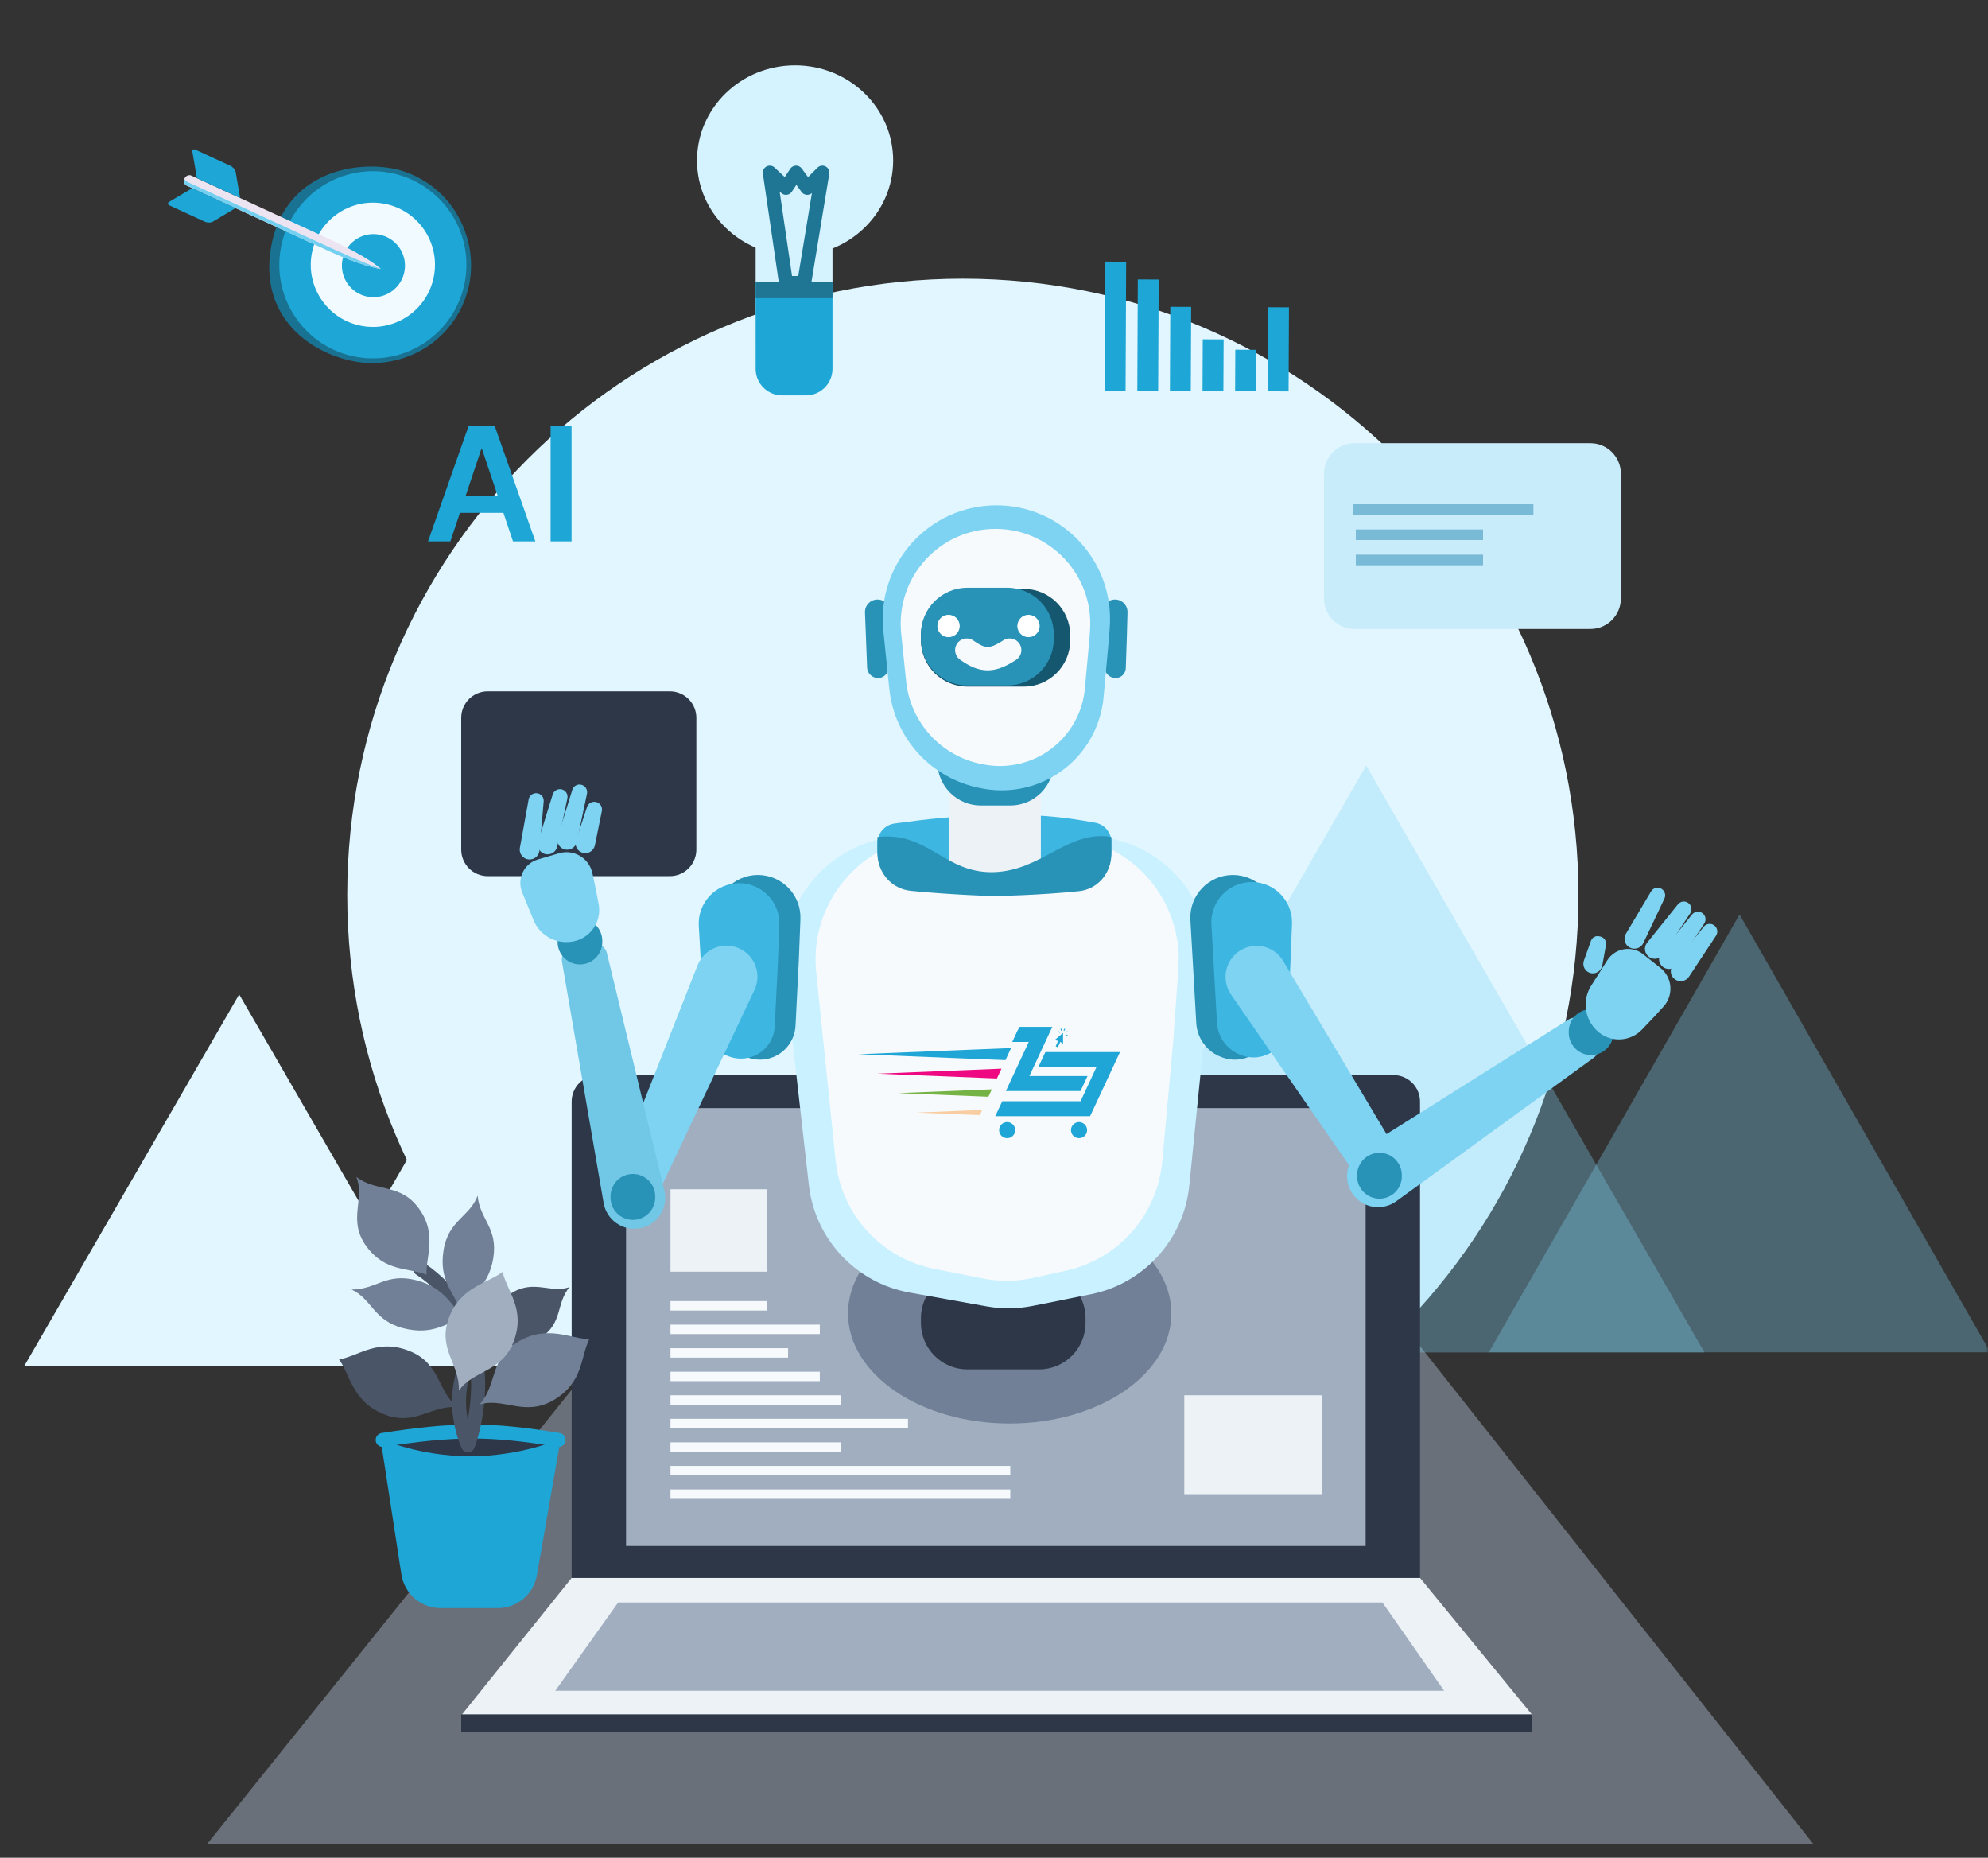 <svg width="426" height="398" viewBox="0 0 426 398" fill="none" xmlns="http://www.w3.org/2000/svg">
<rect x="0" y="0" width="426" height="398" fill="#333333" stroke="none"/>
<g clip-path="url(#clip0_59_5669)">
<mask id="mask0_59_5669" style="mask-type:luminance" maskUnits="userSpaceOnUse" x="0" y="0" width="426" height="398">
<path d="M426 0H0V398H426V0Z" fill="white"/>
</mask>
<g mask="url(#mask0_59_5669)">
<g style="mix-blend-mode:multiply">
<path d="M206.326 323.801C279.182 323.801 338.244 264.68 338.244 191.75C338.244 118.821 279.182 59.7 206.326 59.7C133.47 59.7 74.408 118.821 74.408 191.75C74.408 264.68 133.47 323.801 206.326 323.801Z" fill="#E1F6FF"/>
</g>
<path opacity="0.5" d="M44.304 395.157L128.51 290.256L303.738 287.697L388.654 395.157H44.304Z" fill="#A0AEC0"/>
<g style="mix-blend-mode:multiply">
<path d="M51.254 213.043L97.362 292.743H5.145L51.254 213.043Z" fill="#E1F6FF"/>
</g>
<path d="M200.523 205.315L250.532 292.624H150.514L200.523 205.315Z" fill="#E2E8F0"/>
<g style="mix-blend-mode:multiply">
<path d="M129.185 175.688L196.677 292.703H61.694L129.185 175.688Z" fill="#E1F6FF"/>
</g>
<path d="M212.396 204.217L261.933 289.843H162.859L212.396 204.217Z" fill="#EDF2F7"/>
<g style="mix-blend-mode:multiply">
<path d="M372.764 195.913L426.491 289.713H319.037L372.764 195.913Z" fill="#7DD3F1" fill-opacity="0.32"/>
</g>
<g style="mix-blend-mode:multiply">
<path d="M292.75 164.033L365.261 289.75H220.241L292.75 164.033Z" fill="#7DD3F1" fill-opacity="0.32"/>
</g>
<path d="M122.498 338.05H304.292L328.429 367.513H98.832L122.498 338.05Z" fill="#EDF2F7"/>
<path d="M122.498 338.05H304.292V236.01C304.292 232.87 301.747 230.324 298.612 230.324H128.178C125.041 230.324 122.498 232.87 122.498 236.01V338.05Z" fill="#2D3748"/>
<path d="M134.154 331.213H292.634V237.396H134.154V331.213Z" fill="#A0AEC0"/>
<path d="M132.466 343.306H296.229L309.455 362.223H118.987L132.466 343.306Z" fill="#A0AEC0"/>
<path d="M98.832 367.277H328.193V371.05H98.832V367.277Z" fill="#2D3748"/>
<path d="M216.363 304.974C235.495 304.974 251.005 294.417 251.005 281.394C251.005 268.371 235.495 257.813 216.363 257.813C197.231 257.813 181.721 268.371 181.721 281.394C181.721 294.417 197.231 304.974 216.363 304.974Z" fill="#718096"/>
<path d="M143.54 148.109H104.512C101.375 148.109 98.832 150.654 98.832 153.794V182.018C98.832 185.158 101.375 187.703 104.512 187.703H143.54C146.677 187.703 149.22 185.158 149.22 182.018V153.794C149.22 150.654 146.677 148.109 143.54 148.109Z" fill="#2D3748"/>
<path d="M222.674 272.441H207.282C201.792 272.441 197.342 276.896 197.342 282.391V283.423C197.342 288.919 201.792 293.373 207.282 293.373H222.674C228.163 293.373 232.614 288.919 232.614 283.423V282.391C232.614 276.896 228.163 272.441 222.674 272.441Z" fill="#2D3748"/>
<path d="M168.182 208.552C166.401 192.87 178.656 179.129 194.425 179.129H232.771C248.172 179.129 260.306 192.265 259.103 207.634L257.682 225.773L254.847 254.001C253.687 265.557 245.127 275.003 233.75 277.281L221.273 279.78C218.029 280.43 214.691 280.464 211.435 279.88L194.914 276.918C183.423 274.858 174.645 265.491 173.327 253.879L168.182 208.552Z" fill="#C9F1FF"/>
<path d="M174.901 208.282C173.294 192.689 185.514 179.129 201.174 179.129H226.173C241.499 179.129 253.607 192.143 252.518 207.445L251.404 223.111L249.061 248.808C248.015 260.275 239.674 269.746 228.44 272.224L221.402 273.776C217.852 274.559 214.178 274.6 210.61 273.896L200.223 271.845C188.838 269.598 180.252 260.175 179.061 248.621L174.901 208.282Z" fill="#F7FAFC"/>
<path d="M231.223 240.389C230.882 240.389 230.548 240.49 230.264 240.679C229.981 240.869 229.759 241.138 229.629 241.454C229.498 241.769 229.464 242.116 229.531 242.451C229.597 242.785 229.762 243.093 230.003 243.334C230.244 243.576 230.552 243.74 230.886 243.806C231.221 243.873 231.568 243.839 231.883 243.708C232.199 243.578 232.468 243.356 232.658 243.073C232.847 242.789 232.949 242.455 232.949 242.114C232.949 241.656 232.767 241.218 232.443 240.894C232.12 240.57 231.681 240.389 231.223 240.389Z" fill="#1FA6D6"/>
<path d="M215.823 240.389C215.482 240.389 215.148 240.49 214.864 240.679C214.581 240.869 214.359 241.138 214.229 241.454C214.098 241.769 214.064 242.116 214.131 242.451C214.197 242.785 214.362 243.093 214.603 243.334C214.844 243.576 215.152 243.74 215.486 243.806C215.821 243.873 216.168 243.839 216.483 243.708C216.799 243.578 217.068 243.356 217.258 243.073C217.447 242.789 217.548 242.455 217.548 242.114C217.548 241.656 217.367 241.218 217.043 240.894C216.719 240.57 216.281 240.389 215.823 240.389Z" fill="#1FA6D6"/>
<path d="M233.04 230.528L231.542 233.738H215.545L217.041 230.528L220.453 223.209H216.944L218.171 220.58L218.441 220H225.494L223.997 223.211L220.584 230.529L233.04 230.528Z" fill="#1FA6D6"/>
<path d="M236.46 225.392H224.003L222.506 228.601H234.963L231.55 235.919H214.769L213.273 239.127V239.13H233.594L235.091 235.919L238.503 228.601L240 225.392H236.46Z" fill="#1FA6D6"/>
<path d="M220.377 223.208H216.943L218.17 220.579L220.377 223.208Z" fill="#1FA6D6"/>
<path d="M216.663 224.532L215.458 227.119L207.531 226.8L204.8 226.691L184 225.853L204.827 225.011L208.437 224.865L216.663 224.532Z" fill="#1FA6D6"/>
<path d="M206.497 237.946L210.483 237.786L209.963 238.902C205.439 238.719 200.914 238.537 196.387 238.355L206.497 237.946Z" fill="#F9CDA2"/>
<path d="M212.539 233.379L211.798 234.966L192.462 234.187L212.539 233.379Z" fill="#75B344"/>
<path d="M214.604 228.949L213.626 231.052L188.035 230.02L214.604 228.949Z" fill="#EE0882"/>
<path d="M228.699 221.939C228.685 221.939 228.672 221.936 228.66 221.931L228.35 221.792C228.328 221.781 228.31 221.763 228.302 221.74C228.293 221.716 228.294 221.691 228.304 221.668C228.314 221.646 228.333 221.628 228.356 221.619C228.379 221.611 228.404 221.611 228.427 221.621L228.737 221.761C228.758 221.769 228.775 221.784 228.786 221.803C228.796 221.823 228.8 221.846 228.795 221.867C228.79 221.889 228.778 221.908 228.761 221.922C228.743 221.935 228.721 221.942 228.699 221.941" fill="#1FA6D6"/>
<path d="M228.393 221.257C228.371 221.257 228.35 221.249 228.334 221.235C228.317 221.221 228.306 221.202 228.302 221.181C228.298 221.159 228.302 221.137 228.312 221.118C228.323 221.099 228.34 221.085 228.36 221.077L228.678 220.957C228.69 220.952 228.702 220.949 228.715 220.949C228.727 220.949 228.74 220.952 228.751 220.957C228.763 220.962 228.773 220.969 228.782 220.978C228.791 220.987 228.797 220.998 228.802 221.01C228.806 221.021 228.808 221.034 228.808 221.047C228.807 221.059 228.804 221.071 228.799 221.083C228.793 221.094 228.786 221.104 228.776 221.112C228.767 221.121 228.756 221.127 228.744 221.131L228.426 221.251C228.415 221.255 228.404 221.257 228.393 221.257Z" fill="#1FA6D6"/>
<path d="M228.011 220.868C227.996 220.868 227.98 220.864 227.967 220.857C227.953 220.85 227.941 220.839 227.933 220.826C227.924 220.812 227.919 220.797 227.918 220.782C227.917 220.766 227.92 220.751 227.926 220.736L228.067 220.427C228.078 220.404 228.096 220.387 228.119 220.379C228.142 220.37 228.168 220.371 228.19 220.381C228.212 220.391 228.23 220.41 228.239 220.433C228.247 220.456 228.247 220.481 228.237 220.503L228.096 220.813C228.089 220.83 228.077 220.844 228.062 220.853C228.047 220.863 228.029 220.868 228.011 220.868" fill="#1FA6D6"/>
<path d="M227.467 220.862C227.448 220.862 227.43 220.857 227.414 220.846C227.398 220.835 227.386 220.819 227.38 220.802L227.261 220.483C227.256 220.471 227.254 220.459 227.255 220.447C227.255 220.435 227.258 220.423 227.263 220.411C227.268 220.4 227.275 220.39 227.284 220.382C227.293 220.374 227.304 220.367 227.315 220.363C227.327 220.359 227.339 220.357 227.351 220.357C227.363 220.357 227.375 220.36 227.387 220.365C227.398 220.37 227.408 220.378 227.416 220.387C227.424 220.396 227.431 220.406 227.435 220.417L227.554 220.736C227.563 220.759 227.562 220.785 227.552 220.807C227.542 220.829 227.523 220.847 227.5 220.856C227.489 220.859 227.478 220.861 227.467 220.861" fill="#1FA6D6"/>
<path d="M227.077 221.242C227.064 221.242 227.05 221.239 227.038 221.234L226.729 221.092C226.718 221.087 226.707 221.08 226.698 221.071C226.689 221.062 226.682 221.052 226.677 221.04C226.673 221.028 226.67 221.016 226.671 221.003C226.671 220.991 226.674 220.978 226.679 220.967C226.684 220.955 226.692 220.945 226.701 220.936C226.711 220.928 226.722 220.921 226.733 220.917C226.745 220.913 226.758 220.912 226.771 220.912C226.783 220.913 226.796 220.917 226.807 220.923L227.116 221.064C227.137 221.072 227.154 221.087 227.164 221.107C227.175 221.127 227.178 221.149 227.174 221.171C227.169 221.193 227.157 221.212 227.139 221.226C227.121 221.239 227.099 221.246 227.077 221.244" fill="#1FA6D6"/>
<path d="M225.993 222.831L227.799 221.279L227.802 223.649L227.217 223.195L226.684 224.375L226.448 224.268L226.212 224.161L226.745 222.982L225.993 222.831Z" fill="#1FA6D6"/>
<path d="M188.02 180.654C188.02 178.516 189.602 176.707 191.718 176.425C199.839 175.344 203.655 174.897 212.836 174.649C221.962 174.403 227.267 174.909 234.71 176.265C236.715 176.63 238.156 178.39 238.156 180.429V182.494C238.156 186.464 235.413 189.91 231.477 190.401C223.114 191.444 213.515 191.659 212.87 191.672C212.844 191.672 212.827 191.672 212.801 191.671C212.165 191.647 203.099 191.284 194.93 190.322C190.894 189.847 188.02 186.347 188.02 182.278V180.654Z" fill="#3DB7E2"/>
<path d="M223.04 165.51H203.388V187.703H223.04V165.51Z" fill="#EDF2F7"/>
<path d="M216.489 153.909H210.191C205.042 153.909 200.869 158.087 200.869 163.241C200.869 168.394 205.042 172.572 210.191 172.572H216.489C221.638 172.572 225.811 168.394 225.811 163.241C225.811 158.087 221.638 153.909 216.489 153.909Z" fill="#2992B7"/>
<path d="M188.02 179.318C198.873 178.076 202.366 187.091 212.836 186.848C223.306 186.605 228.747 177.733 238.156 179.318V182.93C238.156 187.001 235.278 190.498 231.234 190.924C222.887 191.802 213.414 191.981 212.861 191.99C212.838 191.991 212.833 191.991 212.81 191.99C212.264 191.972 203.3 191.667 195.146 190.852C191.015 190.44 188.02 186.894 188.02 182.739V179.318Z" fill="#2992B7"/>
<path d="M255.085 197.104C254.785 191.864 258.949 187.451 264.192 187.451C269.371 187.451 273.511 191.762 273.307 196.943L272.956 205.855L272.255 219.749C272.103 222.743 270.221 225.375 267.438 226.483C265.71 227.171 263.791 227.206 262.039 226.582L261.824 226.505C258.693 225.389 256.535 222.505 256.345 219.184L255.085 197.104Z" fill="#2992B7"/>
<path d="M236.248 131.226C236.189 129.704 237.406 128.438 238.928 128.438C240.438 128.438 241.65 129.684 241.609 131.194L241.473 136.308L241.24 143.142C241.214 143.896 240.805 144.584 240.155 144.966C239.499 145.352 238.69 145.371 238.016 145.016L237.949 144.981C237.21 144.592 236.735 143.838 236.703 143.003L236.248 131.226Z" fill="#2992B7"/>
<path d="M153.299 197.104C153 191.864 157.164 187.451 162.407 187.451C167.586 187.451 171.726 191.762 171.521 196.943L171.17 205.855L170.469 219.749C170.318 222.743 168.436 225.375 165.652 226.483C163.925 227.171 162.006 227.206 160.254 226.582L160.038 226.505C156.908 225.389 154.749 222.505 154.56 219.184L153.299 197.104Z" fill="#2992B7"/>
<path d="M185.356 131.226C185.297 129.704 186.514 128.438 188.036 128.438C189.545 128.438 190.757 129.684 190.717 131.194L190.581 136.308L190.347 143.142C190.321 143.896 189.912 144.584 189.263 144.966C188.607 145.352 187.798 145.371 187.124 145.016L187.057 144.981C186.318 144.592 185.843 143.838 185.811 143.003L185.356 131.226Z" fill="#2992B7"/>
<path d="M149.742 198.361C149.459 193.397 153.404 189.217 158.371 189.217C163.278 189.217 167.2 193.301 167.007 198.209L166.674 206.694L166.008 219.904C165.866 222.739 164.085 225.231 161.451 226.282C159.811 226.937 157.989 226.971 156.326 226.376L156.122 226.303C153.159 225.245 151.117 222.514 150.938 219.37L149.742 198.361Z" fill="#3DB7E2"/>
<path d="M189.286 135.15C187.8 120.77 199.07 108.262 213.513 108.262C227.646 108.262 238.812 120.265 237.807 134.377L237.655 136.503L236.479 149.379C235.609 158.901 228.682 166.763 219.354 168.816C216.411 169.464 213.367 169.497 210.411 168.915L209.95 168.824C199.525 166.77 191.661 158.144 190.568 147.565L189.286 135.15Z" fill="#7DD3F1"/>
<path d="M193.114 135.734C191.872 123.74 201.271 113.306 213.317 113.306C225.105 113.306 234.418 123.318 233.577 135.088L233.454 136.802L232.477 147.473C231.749 155.418 225.965 161.977 218.18 163.686C215.731 164.224 213.198 164.252 210.737 163.769L210.353 163.693C201.653 161.983 195.087 154.788 194.173 145.959L193.114 135.734Z" fill="#F7FAFC"/>
<path d="M259.589 198.109C259.306 193.145 263.252 188.964 268.218 188.964C273.125 188.964 277.048 193.048 276.855 197.956L276.521 206.442L275.856 219.652C275.713 222.487 273.933 224.979 271.299 226.03C269.659 226.685 267.837 226.718 266.174 226.124L265.969 226.051C263.007 224.992 260.965 222.261 260.786 219.117L259.589 198.109Z" fill="#3DB7E2"/>
<path d="M219.398 126.168H207.282C201.792 126.168 197.342 130.623 197.342 136.118V137.15C197.342 142.645 201.792 147.1 207.282 147.1H219.398C224.888 147.1 229.338 142.645 229.338 137.15V136.118C229.338 130.623 224.888 126.168 219.398 126.168Z" fill="#14576F"/>
<path d="M215.871 125.916H207.282C201.792 125.916 197.342 130.37 197.342 135.866V136.898C197.342 142.393 201.792 146.848 207.282 146.848H215.871C221.361 146.848 225.811 142.393 225.811 136.898V135.866C225.811 130.37 221.361 125.916 215.871 125.916Z" fill="#2992B7"/>
<path d="M203.262 136.508C204.584 136.508 205.656 135.435 205.656 134.112C205.656 132.789 204.584 131.716 203.262 131.716C201.94 131.716 200.869 132.789 200.869 134.112C200.869 135.435 201.94 136.508 203.262 136.508Z" fill="white"/>
<path d="M220.394 136.508C221.716 136.508 222.788 135.435 222.788 134.112C222.788 132.789 221.716 131.716 220.394 131.716C219.072 131.716 218.001 132.789 218.001 134.112C218.001 135.435 219.072 136.508 220.394 136.508Z" fill="white"/>
<path d="M207.167 139.282C210.758 141.853 212.772 141.585 216.363 139.282" stroke="#F7FAFC" stroke-width="5" stroke-linecap="round"/>
<path d="M263.794 213.085C261.633 209.96 262.521 205.66 265.743 203.649C268.9 201.679 273.058 202.685 274.967 205.881L301.838 250.871C302.645 252.22 302.204 253.968 300.855 254.773L297.305 256.889C296.022 257.654 294.366 257.294 293.517 256.064L263.794 213.085Z" fill="#7DD3F1"/>
<path d="M299.205 257.353C296.132 259.585 291.818 258.793 289.737 255.613C287.7 252.498 288.612 248.314 291.762 246.332L336.097 218.437C337.426 217.6 339.181 218.002 340.013 219.335L342.206 222.839C342.998 224.106 342.677 225.771 341.467 226.649L299.205 257.353Z" fill="#7DD3F1"/>
<path d="M339.408 205.797C338.997 206.951 339.684 208.207 340.877 208.481C342.013 208.742 343.137 208 343.345 206.851L344.14 202.465C344.29 201.631 343.756 200.827 342.93 200.645L342.672 200.588C341.93 200.424 341.181 200.838 340.925 201.555L339.408 205.797Z" fill="#7DD3F1"/>
<path d="M348.408 200.046C347.781 201.101 348.175 202.467 349.269 203.023C350.334 203.563 351.632 203.12 352.143 202.041L356.664 192.516C357.048 191.709 356.712 190.744 355.909 190.352C355.148 189.978 354.227 190.253 353.796 190.982L348.408 200.046Z" fill="#7DD3F1"/>
<path d="M111.402 181.64C111.184 182.848 112.032 183.989 113.251 184.127C114.436 184.261 115.498 183.39 115.6 182.201L116.506 171.693C116.582 170.804 115.929 170.018 115.042 169.931C114.198 169.848 113.431 170.427 113.28 171.263L111.402 181.64Z" fill="#7DD3F1"/>
<path d="M352.952 201.967C352.183 202.924 352.384 204.332 353.39 205.036C354.367 205.72 355.716 205.463 356.372 204.467L362.182 195.669C362.674 194.924 362.475 193.921 361.736 193.42C361.035 192.944 360.084 193.087 359.553 193.748L352.952 201.967Z" fill="#7DD3F1"/>
<path d="M115.313 180.288C114.949 181.46 115.652 182.696 116.846 182.981C118.006 183.257 119.165 182.522 119.411 181.354L121.584 171.034C121.768 170.161 121.215 169.301 120.345 169.107C119.517 168.922 118.686 169.404 118.435 170.215L115.313 180.288Z" fill="#7DD3F1"/>
<path d="M355.974 204.143C355.204 205.1 355.406 206.508 356.411 207.212C357.388 207.896 358.735 207.639 359.393 206.643L365.201 197.845C365.695 197.1 365.497 196.097 364.758 195.596C364.057 195.12 363.105 195.263 362.574 195.925L355.974 204.143Z" fill="#7DD3F1"/>
<path d="M119.511 179.301C119.147 180.474 119.851 181.71 121.044 181.995C122.204 182.271 123.364 181.536 123.61 180.368L125.782 170.048C125.966 169.175 125.414 168.315 124.543 168.121C123.716 167.936 122.885 168.418 122.633 169.229L119.511 179.301Z" fill="#7DD3F1"/>
<path d="M358.493 206.759C357.726 207.716 357.925 209.124 358.931 209.828C359.908 210.512 361.257 210.255 361.915 209.259L367.723 200.46C368.215 199.716 368.019 198.713 367.28 198.212C366.576 197.736 365.627 197.878 365.096 198.54L358.493 206.759Z" fill="#7DD3F1"/>
<path d="M123.44 180.028C123.055 181.193 123.749 182.438 124.942 182.723C126.093 182.997 127.242 182.263 127.478 181.102L128.971 173.753C129.15 172.874 128.593 172.012 127.718 171.815C126.89 171.627 126.055 172.1 125.789 172.907L123.44 180.028Z" fill="#7DD3F1"/>
<path d="M149.477 206.808C150.872 203.272 154.936 201.622 158.396 203.185C161.788 204.717 163.263 208.737 161.669 212.102L139.239 259.468C138.566 260.888 136.869 261.492 135.451 260.817L131.721 259.039C130.373 258.397 129.752 256.819 130.301 255.428L149.477 206.808Z" fill="#7DD3F1"/>
<path d="M142.361 255.027C143.255 258.721 140.883 262.413 137.154 263.13C133.5 263.833 129.981 261.398 129.348 257.728L120.432 206.075C120.164 204.527 121.203 203.054 122.751 202.789L126.823 202.092C128.295 201.84 129.711 202.772 130.062 204.224L142.361 255.027Z" fill="#70C7E6"/>
<path d="M140.403 256.301C140.403 253.654 138.26 251.509 135.616 251.509C132.972 251.509 130.829 253.654 130.829 256.301V256.553C130.829 259.199 132.972 261.345 135.616 261.345C138.26 261.345 140.403 259.199 140.403 256.553V256.301Z" fill="#2992B7"/>
<path d="M300.387 251.761C300.387 249.115 298.244 246.969 295.6 246.969C292.956 246.969 290.813 249.115 290.813 251.761V252.013C290.813 254.66 292.956 256.805 295.6 256.805C298.244 256.805 300.387 254.66 300.387 252.013V251.761Z" fill="#2992B7"/>
<path d="M336.162 220.993C336.162 218.347 338.304 216.202 340.948 216.202C343.592 216.202 345.736 218.347 345.736 220.993V221.246C345.736 223.892 343.592 226.037 340.948 226.037C338.304 226.037 336.162 223.892 336.162 221.246V220.993Z" fill="#2992B7"/>
<path d="M119.491 201.574C119.491 198.928 121.634 196.782 124.278 196.782C126.922 196.782 129.065 198.928 129.065 201.574V201.827C129.065 204.473 126.922 206.618 124.278 206.618C121.634 206.618 119.491 204.473 119.491 201.827V201.574Z" fill="#2992B7"/>
<path d="M344.415 205.74C346.082 203.108 349.661 202.5 352.103 204.434L355.792 207.354C358.38 209.401 358.686 213.215 356.463 215.65L354.634 217.651L351.879 220.55C349.817 222.718 346.591 223.3 343.901 221.989C343.058 221.577 342.308 220.996 341.697 220.282L341.601 220.171C339.44 217.642 339.178 213.996 340.962 211.185L344.415 205.74Z" fill="#7DD3F1"/>
<path d="M111.892 191.154C110.715 188.268 112.292 184.996 115.282 184.122L119.795 182.802C122.96 181.877 126.244 183.835 126.94 187.061L127.511 189.711L128.277 193.639C128.849 196.576 127.455 199.547 124.83 200.981C124.006 201.431 123.099 201.707 122.164 201.792L122.018 201.806C118.705 202.107 115.585 200.208 114.328 197.125L111.892 191.154Z" fill="#7DD3F1"/>
<path d="M241.32 56.071L236.849 56.05L236.723 83.67L241.194 83.69L241.32 56.071Z" fill="#1DA6D6"/>
<path d="M248.289 59.882L243.818 59.861L243.709 83.7L248.18 83.721L248.289 59.882Z" fill="#1DA6D6"/>
<path d="M255.249 65.748L250.778 65.727L250.696 83.733L255.167 83.754L255.249 65.748Z" fill="#1DA6D6"/>
<path d="M262.204 72.713L257.733 72.692L257.682 83.764L262.153 83.785L262.204 72.713Z" fill="#1DA6D6"/>
<path d="M269.18 74.942L264.709 74.921L264.668 83.797L269.139 83.818L269.18 74.942Z" fill="#1DA6D6"/>
<path d="M276.208 65.844L271.737 65.824L271.655 83.83L276.126 83.85L276.208 65.844Z" fill="#1DA6D6"/>
<path d="M170.375 54.773C181.981 54.773 191.391 45.646 191.391 34.386C191.391 23.127 181.981 14 170.375 14C158.768 14 149.359 23.127 149.359 34.386C149.359 45.646 158.768 54.773 170.375 54.773Z" fill="#D5F2FF"/>
<path d="M178.391 47.833H161.925V72.991H178.391V47.833Z" fill="#D5F2FF"/>
<path d="M161.925 60.412H178.391V79.017C178.391 82.157 175.848 84.702 172.711 84.702H167.605C164.468 84.702 161.925 82.157 161.925 79.017V60.412Z" fill="#1DA6D6"/>
<path d="M164.958 36.989L168.425 60.629H172.325L176.224 36.989L172.975 40.243L170.591 36.989L168.425 40.243L164.958 36.989Z" stroke="#1F7694" stroke-width="3" stroke-linecap="round" stroke-linejoin="round"/>
<path d="M178.391 60.412H161.925V63.882H178.391V60.412Z" fill="#1F7694"/>
<path d="M216.489 319.096H143.678V321.114H216.489V319.096Z" fill="#F7FAFC"/>
<path d="M216.489 314.053H143.678V316.071H216.489V314.053Z" fill="#F7FAFC"/>
<path d="M180.209 309.01H143.678V311.028H180.209V309.01Z" fill="#F7FAFC"/>
<path d="M194.57 303.967H143.678V305.984H194.57V303.967Z" fill="#F7FAFC"/>
<path d="M180.209 298.921H143.678V300.938H180.209V298.921Z" fill="#F7FAFC"/>
<path d="M175.674 293.877H143.678V295.895H175.674V293.877Z" fill="#F7FAFC"/>
<path d="M168.872 288.834H143.678V290.852H168.872V288.834Z" fill="#F7FAFC"/>
<path d="M175.674 283.79H143.678V285.808H175.674V283.79Z" fill="#F7FAFC"/>
<path d="M164.337 278.746H143.678V280.763H164.337V278.746Z" fill="#F7FAFC"/>
<path d="M164.337 254.787H143.678V272.441H164.337V254.787Z" fill="#EDF2F7"/>
<path d="M283.254 298.921H253.776V320.105H283.254V298.921Z" fill="#EDF2F7"/>
<path d="M82.23 308.72C89.523 307.361 107.089 305.456 119.006 308.72C112.605 311.438 96.289 315.244 82.23 308.72Z" fill="#2D3748"/>
<path d="M81.545 308.268C81.545 308.268 89.792 311.995 100.744 311.995C111.696 311.995 120.148 308.268 120.148 308.268L115.054 337.459C114.341 341.541 110.801 344.52 106.661 344.52H94.43C90.225 344.52 86.649 341.45 86.009 337.291L81.545 308.268Z" fill="#1DA6D6"/>
<path d="M82.002 308.492C97.371 306.096 105.11 306.087 119.691 308.492" stroke="#1DA6D6" stroke-width="3" stroke-linecap="round" stroke-linejoin="round"/>
<path d="M89.996 271.792C105.529 282.059 103.321 301.289 100.275 309.618C97.039 302.15 95.592 285.886 115.693 280.573" stroke="#4A5568" stroke-width="3" stroke-linecap="round" stroke-linejoin="round"/>
<path d="M115.829 286.605C110.963 289.778 106.68 287.398 103.839 287.617C105.272 284.411 104.603 280.307 109.469 277.132C114.336 273.958 118 277.197 122.042 275.74C119.065 279.317 120.695 283.429 115.829 286.605Z" fill="#4A5568"/>
<path d="M82.198 302.957C75.386 300.234 74.886 294.054 72.645 291.268C77.063 290.412 80.948 286.719 87.76 289.443C94.573 292.169 93.723 298.332 98.128 301.459C92.224 300.987 89.01 305.681 82.198 302.957Z" fill="#4A5568"/>
<path d="M111.065 287.424C117.354 283.671 122.678 286.972 126.283 286.87C124.337 290.87 125.014 296.149 118.725 299.902C112.436 303.651 107.931 299.293 102.755 300.902C106.67 296.521 104.776 291.174 111.065 287.424Z" fill="#718096"/>
<path d="M89.15 274.262C95.608 275.892 97.069 280.434 99.505 282.366C95.749 283.249 92.931 286.199 86.473 284.567C80.015 282.938 79.747 278.331 75.345 276.269C80.631 276.285 82.691 272.632 89.15 274.262Z" fill="#718096"/>
<path d="M105.707 269.518C104.686 276.012 100.242 277.885 98.527 280.463C97.272 276.864 94.021 274.384 95.042 267.89C96.062 261.396 100.687 260.687 102.344 256.169C102.839 261.356 106.727 263.024 105.707 269.518Z" fill="#718096"/>
<path d="M96.2 282.328C98.703 275.514 104.95 274.788 107.689 272.475C108.724 276.794 112.614 280.482 110.11 287.296C107.607 294.108 101.324 293.505 98.322 297.963C98.578 292.129 93.696 289.141 96.2 282.328Z" fill="#A0AEC0"/>
<path d="M89.82 258.984C93.847 264.58 91.073 269.747 91.43 273.091C87.472 271.547 82.482 272.527 78.455 266.931C74.428 261.334 78.268 256.858 76.364 252.154C80.823 255.503 85.792 253.387 89.82 258.984Z" fill="#718096"/>
<g style="mix-blend-mode:multiply">
<path d="M340.8 94.951H290.248C286.64 94.951 283.716 97.879 283.716 101.49V128.213C283.716 131.824 286.64 134.751 290.248 134.751H340.8C344.407 134.751 347.332 131.824 347.332 128.213V101.49C347.332 97.879 344.407 94.951 340.8 94.951Z" fill="#C9ECFA"/>
</g>
<path d="M328.588 108.029H289.964V110.303H328.588V108.029Z" fill="#79BBD7"/>
<path d="M317.796 113.43H290.532V115.704H317.796V113.43Z" fill="#79BBD7"/>
<path d="M317.796 118.831H290.532V121.106H317.796V118.831Z" fill="#79BBD7"/>
<path d="M96.507 115.989H91.715L100.441 91.178H105.984L114.721 115.989H109.929L103.309 96.266H103.115L96.507 115.989ZM96.665 106.261H109.735V109.871H96.665V106.261ZM122.476 91.178V115.989H117.986V91.178H122.476Z" fill="#1DA6D6"/>
</g>
<path fill-rule="evenodd" clip-rule="evenodd" d="M83.602 36.004C73.811 34.469 60.689 38.325 58.106 52.832C55.504 67.34 65.781 75.576 76.17 77.467C81.093 78.365 86.615 77.336 91.052 74.584C95.956 71.551 99.569 66.46 100.636 60.451C101.797 53.806 99.625 47.085 95.301 42.368C92.175 38.961 87.72 36.64 83.602 36.004Z" fill="#197291"/>
<path d="M76.362 76.461C65.463 74.507 58.213 64.088 60.167 53.189C62.121 42.291 72.54 35.04 83.439 36.994C94.338 38.949 101.588 49.368 99.634 60.266C97.68 71.165 87.26 78.416 76.362 76.461Z" fill="#1DA6D6"/>
<path d="M77.552 69.829C70.317 68.532 65.503 61.615 66.8 54.379C68.098 47.144 75.015 42.331 82.25 43.628C89.485 44.925 94.299 51.842 93.001 59.078C91.704 66.313 84.787 71.126 77.552 69.829Z" fill="#F1FBFF"/>
<path d="M78.831 63.563C75.157 62.904 72.713 59.392 73.372 55.719C74.031 52.045 77.543 49.601 81.216 50.26C84.89 50.919 87.334 54.431 86.675 58.104C86.016 61.778 82.504 64.222 78.831 63.563Z" fill="#1DA6D6"/>
<path fill-rule="evenodd" clip-rule="evenodd" d="M81.636 57.624C77.63 57.063 71.322 54.18 70.33 53.731C59.154 48.583 51.18 44.914 40.004 39.766C39.48 39.523 39.274 38.83 39.536 38.25C39.817 37.651 40.472 37.37 40.996 37.614C52.172 42.761 60.146 46.43 71.322 51.578C72.314 52.027 78.603 54.966 81.636 57.624Z" fill="#EDE4F1"/>
<path fill-rule="evenodd" clip-rule="evenodd" d="M70.667 53.02L40.341 39.055C39.817 38.812 39.462 38.456 39.555 38.25C39.274 38.849 39.48 39.523 40.023 39.766L41.203 40.309L43.524 41.376L45.845 42.443L48.166 43.51L50.487 44.577L70.348 53.731C71.341 54.199 77.649 57.063 81.655 57.624C77.948 56.37 71.659 53.469 70.667 53.02Z" fill="#74D0F0"/>
<path fill-rule="evenodd" clip-rule="evenodd" d="M50.468 44.577L45.62 47.478C45.19 47.741 44.403 47.741 43.842 47.478L36.41 44.053C35.942 43.847 35.867 43.491 36.223 43.267L41.184 40.309L50.468 44.577ZM51.461 42.424L50.506 36.865C50.431 36.378 49.907 35.76 49.364 35.517L41.932 32.091C41.465 31.885 41.146 32.035 41.221 32.466L42.194 38.156L51.461 42.424Z" fill="#1DA6D6"/>
</g>
<defs>
<clipPath id="clip0_59_5669">
<rect width="426" height="398" fill="white"/>
</clipPath>
</defs>
</svg>
